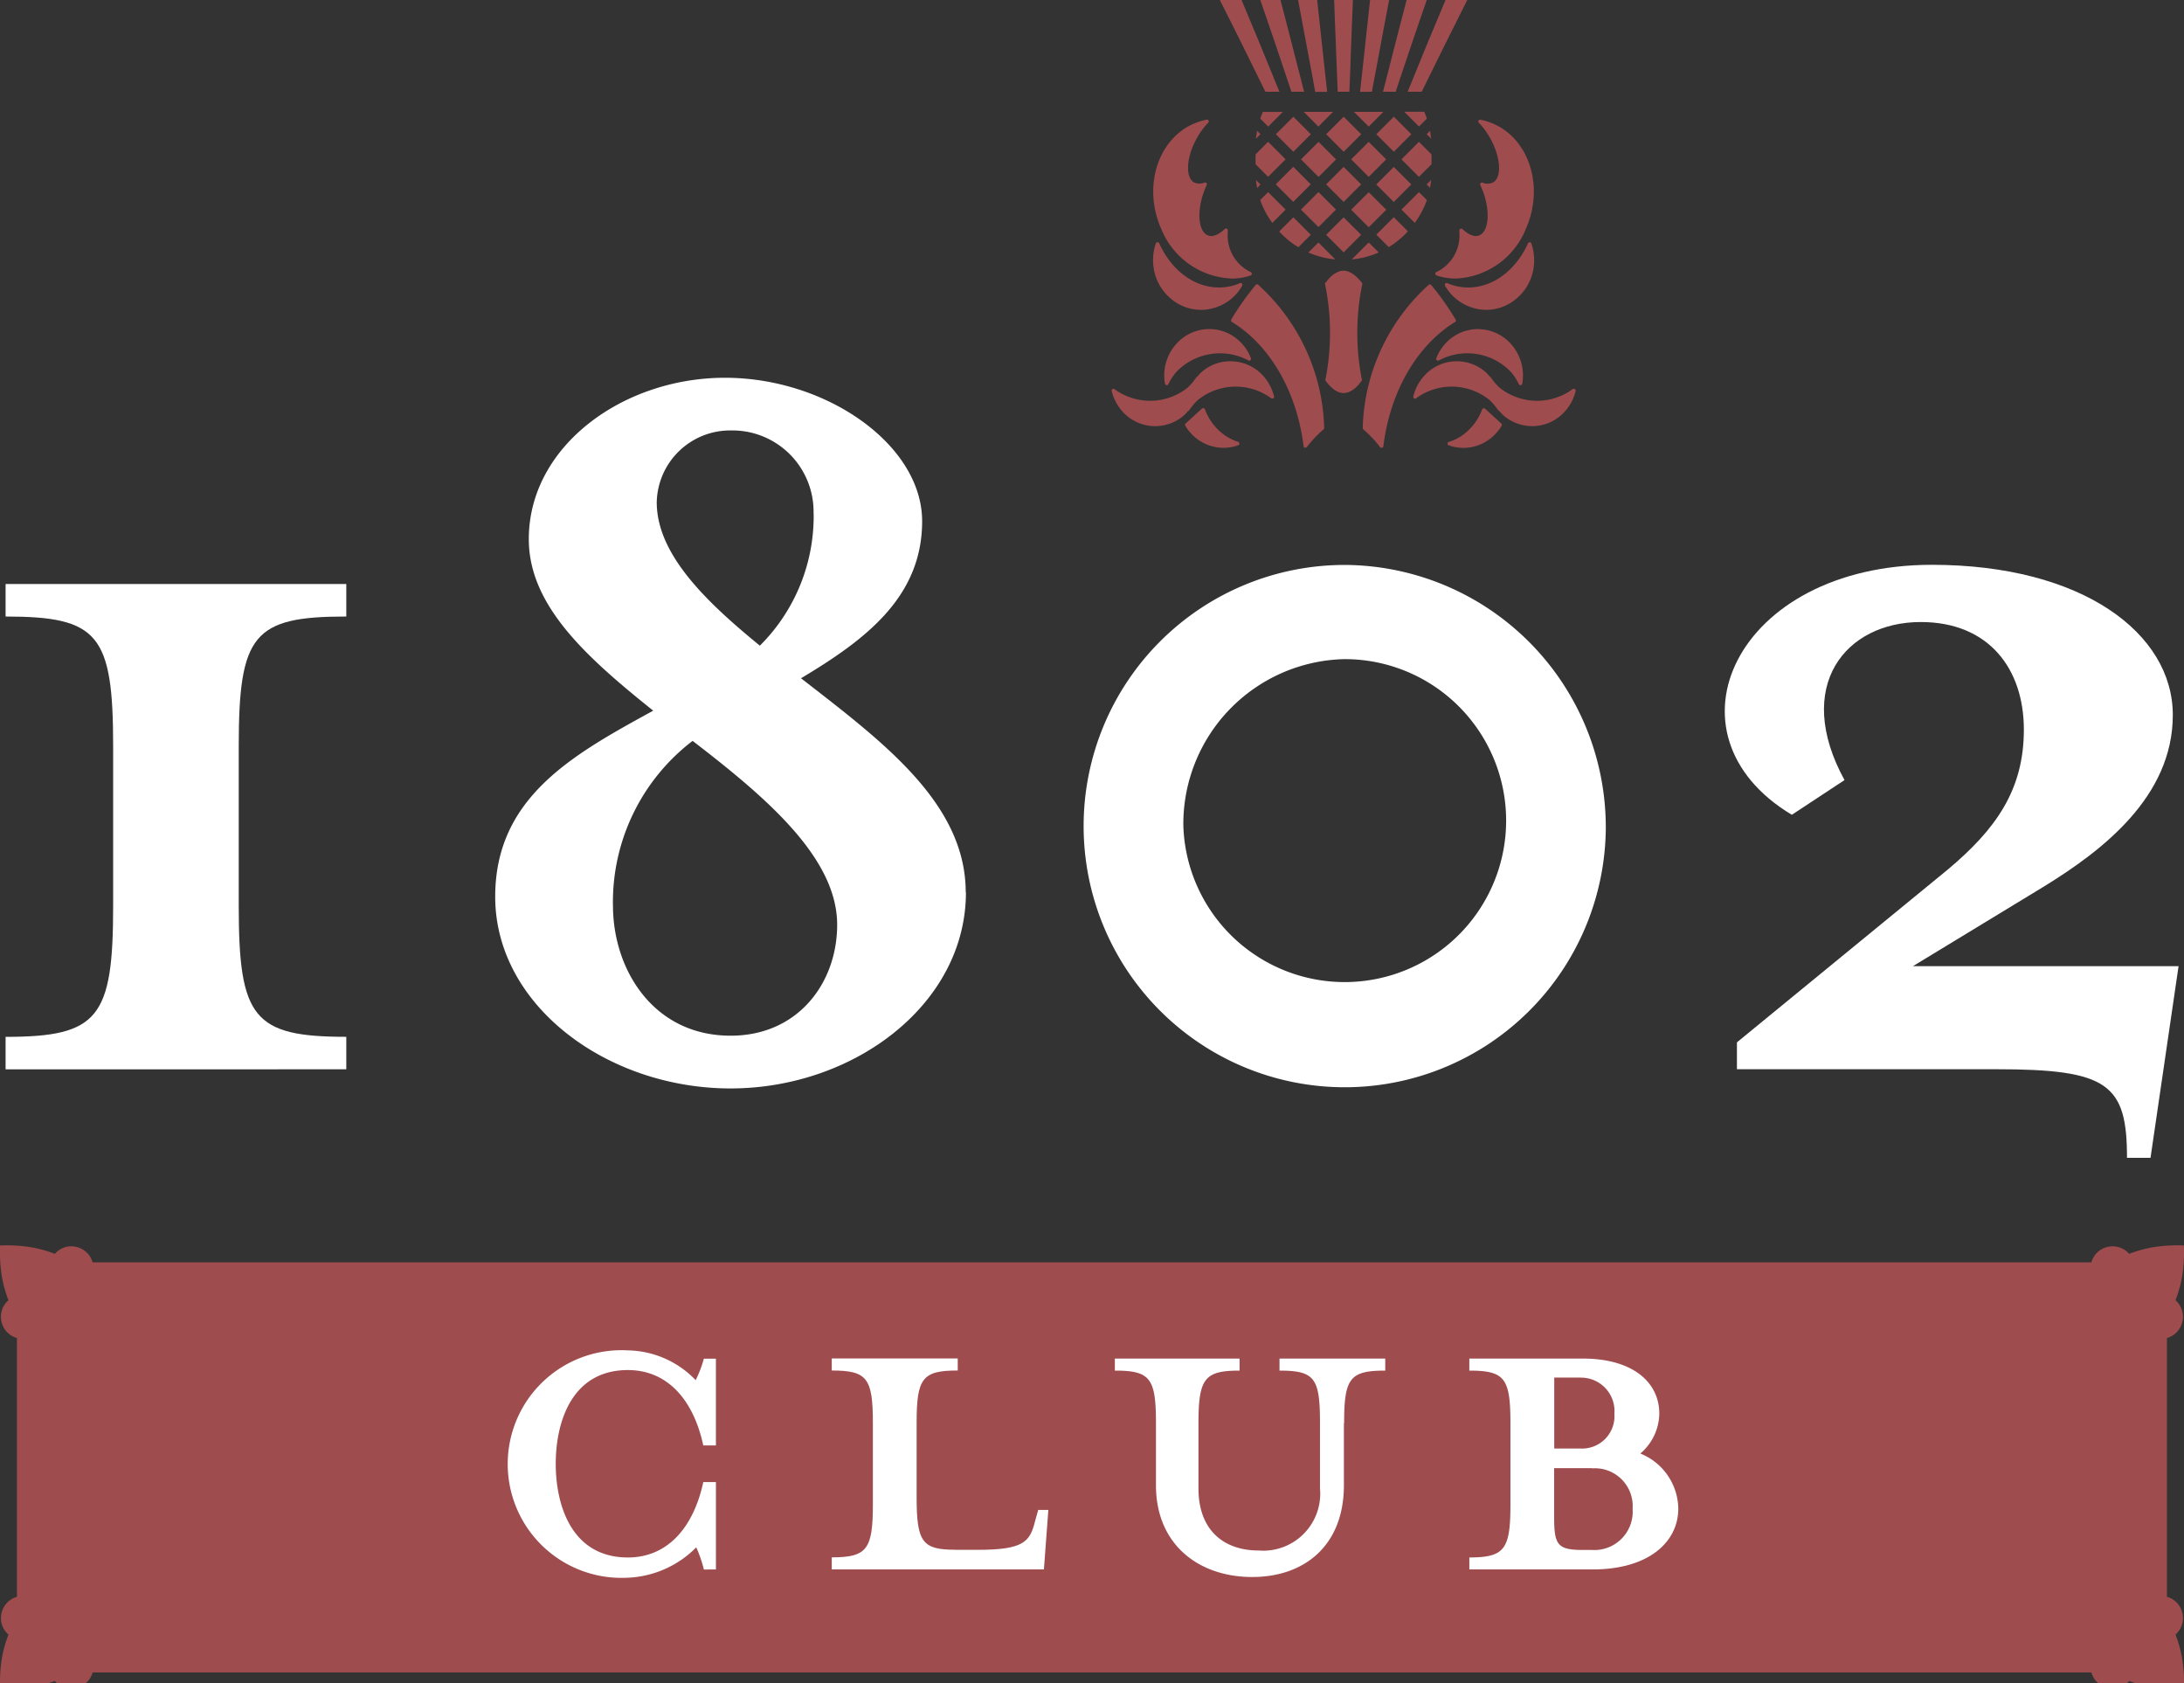 <svg xmlns="http://www.w3.org/2000/svg" xmlns:xlink="http://www.w3.org/1999/xlink" width="170" height="131" viewBox="0 0 170 131">
  <rect x="0" y="0" width="170" height="131" fill="#333333" stroke="none"/>
  <defs>
    <clipPath id="clip-_1802_club_logo">
      <rect width="170" height="131"/>
    </clipPath>
  </defs>
  <g id="_1802_club_logo" data-name="1802 club logo" clip-path="url(#clip-_1802_club_logo)">
    <g id="Group_4" data-name="Group 4" transform="translate(0 -0.098)">
      <g id="Group_3" data-name="Group 3">
        <path id="Path_1" data-name="Path 1" d="M169.992,129.317a12.173,12.173,0,0,1-.135,2.393,9.447,9.447,0,0,1-.518,1.868,1.63,1.63,0,0,1,.42.563,1.686,1.686,0,0,1,.113,1.118,1.739,1.739,0,0,1-.6.953,1.692,1.692,0,0,1-.6.308v20.136a1.692,1.692,0,0,1,.6.308,1.66,1.66,0,0,1,.6.953,1.711,1.711,0,0,1-.533,1.68,9.591,9.591,0,0,1,.518,1.868,12.173,12.173,0,0,1,.135,2.393,12.172,12.172,0,0,1-2.393-.135,9.448,9.448,0,0,1-1.868-.518,1.752,1.752,0,0,1-.563.428,1.687,1.687,0,0,1-1.118.113,1.74,1.74,0,0,1-.953-.6,1.823,1.823,0,0,1-.308-.6H7.21a1.691,1.691,0,0,1-.308.6,1.66,1.66,0,0,1-.953.6,1.734,1.734,0,0,1-1.118-.113,1.651,1.651,0,0,1-.563-.428,9.592,9.592,0,0,1-1.868.518,12.172,12.172,0,0,1-2.393.135,12.173,12.173,0,0,1,.135-2.393A9.448,9.448,0,0,1,.66,159.6a1.751,1.751,0,0,1-.428-.563,1.687,1.687,0,0,1-.113-1.118,1.74,1.74,0,0,1,.6-.953,1.692,1.692,0,0,1,.6-.308V136.52a1.692,1.692,0,0,1-.6-.308,1.66,1.66,0,0,1-.6-.953,1.69,1.69,0,0,1,.54-1.68,9.592,9.592,0,0,1-.518-1.868,12.173,12.173,0,0,1-.135-2.393,12.172,12.172,0,0,1,2.393.135,9.448,9.448,0,0,1,1.868.518,1.751,1.751,0,0,1,.563-.428,1.686,1.686,0,0,1,1.118-.113,1.739,1.739,0,0,1,.953.6,1.691,1.691,0,0,1,.308.6H162.79a1.691,1.691,0,0,1,.308-.6,1.66,1.66,0,0,1,.953-.6,1.734,1.734,0,0,1,1.118.113,1.651,1.651,0,0,1,.563.428,9.592,9.592,0,0,1,1.868-.518A12.172,12.172,0,0,1,169.992,129.317Z" transform="translate(0 -32.299)" fill="#9f4c4f" fill-rule="evenodd"/>
        <path id="Path_2" data-name="Path 2" d="M.58,98.476V95.948c7.24,0,8.372-1.485,8.372-10.2V73.359c0-8.725-1.133-10.12-8.372-10.12V60.71H27.1v2.528c-7.24,0-8.372,1.4-8.372,10.12V85.745c0,8.725,1.133,10.2,8.372,10.2v2.528Z" transform="translate(-0.145 -15.164)" fill="#fff"/>
        <path id="Path_3" data-name="Path 3" d="M88.021,79.352c0,8.725-8.725,15.267-18.32,15.267S51.38,88.167,51.38,79.7c0-7.765,6.107-11.081,12.3-14.479-5.237-4.186-9.685-8.2-9.685-13.346,0-7.24,7.33-12.559,15.267-12.559s15.35,5.237,15.35,11.163S80.158,59.726,75.184,62.7c6.279,4.884,12.821,9.685,12.821,16.662ZM60.548,80.395c0,4.974,3.143,10.12,9.16,10.12,5.237,0,8.29-4.1,8.29-8.635,0-5.237-5.582-9.948-11.253-14.307a15.783,15.783,0,0,0-6.2,12.821M76.16,49.868a6.321,6.321,0,0,0-6.452-6.452A5.712,5.712,0,0,0,63.954,49c0,4.014,3.751,7.675,8.027,11.163a14.2,14.2,0,0,0,4.186-10.293Z" transform="translate(-12.834 -9.821)" fill="#fff"/>
        <path id="Path_4" data-name="Path 4" d="M153.077,79.053A20.323,20.323,0,1,1,132.753,58.73a20.421,20.421,0,0,1,20.323,20.323m-32.882,0A12.566,12.566,0,1,0,132.753,66.06a12.826,12.826,0,0,0-12.559,12.994" transform="translate(-28.083 -14.67)" fill="#fff"/>
        <path id="Path_5" data-name="Path 5" d="M193.6,89.949h20.676l-2.183,14.914h-1.831c0-5.754-1.485-6.895-10.2-6.895H179.9V95.876l16.4-13.436c3.751-3.143,5.934-6.2,5.934-10.9s-2.7-8.372-8.027-8.372c-5.844,0-9.94,4.974-5.934,12.3l-4.1,2.7c-10.466-6.279-4.359-19.453,10.9-19.453,11.688,0,18.755,5.319,18.755,11.688s-5.492,10.556-10.03,13.346l-10.2,6.2Z" transform="translate(-44.699 -14.665)" fill="#fff"/>
        <path id="Path_6" data-name="Path 6" d="M130.758,12.265l.615.615,1.14-1.14h-1.56c-.075.173-.135.353-.2.533Z" transform="translate(-32.659 -2.932)" fill="#9f4c4f"/>
        <path id="Path_7" data-name="Path 7" d="M130.31,14.315l.353-.353L130.4,13.7c-.038.2-.068.413-.09.615" transform="translate(-32.549 -3.422)" fill="#9f4c4f"/>
        <path id="Path_8" data-name="Path 8" d="M145.7,11.728l1.14,1.14.615-.615c-.06-.18-.128-.36-.2-.533h-1.56Z" transform="translate(-36.39 -2.927)" fill="#9f4c4f"/>
        <rect id="Rectangle_3" data-name="Rectangle 3" width="1.928" height="1.928" transform="translate(103.227 10.544) rotate(-45)" fill="#9f4c4f"/>
        <path id="Path_9" data-name="Path 9" d="M148.373,18.788l-.353.353.263.263c.038-.2.068-.413.09-.623Z" transform="translate(-36.972 -4.691)" fill="#9f4c4f"/>
        <rect id="Rectangle_4" data-name="Rectangle 4" width="1.928" height="1.928" transform="translate(107.131 10.541) rotate(-45)" fill="#9f4c4f"/>
        <rect id="Rectangle_5" data-name="Rectangle 5" width="1.928" height="1.928" transform="translate(105.173 12.499) rotate(-45)" fill="#9f4c4f"/>
        <path id="Path_10" data-name="Path 10" d="M130.663,19.153l-.353-.353c.023.21.053.413.09.623l.263-.263Z" transform="translate(-32.549 -4.696)" fill="#9f4c4f"/>
        <path id="Path_11" data-name="Path 11" d="M132.731,21.418l-1.365-1.358-.615.615a6.74,6.74,0,0,0,.945,1.778Z" transform="translate(-32.659 -5.011)" fill="#9f4c4f"/>
        <path id="Path_12" data-name="Path 12" d="M135.183,24.028l-1.358-1.358-1.05,1.05-.045.06A6.657,6.657,0,0,0,134.215,25l.968-.968Z" transform="translate(-33.153 -5.663)" fill="#9f4c4f"/>
        <path id="Path_13" data-name="Path 13" d="M136.53,25.28l-.78.78a6.769,6.769,0,0,0,2.1.54Z" transform="translate(-33.908 -6.314)" fill="#9f4c4f"/>
        <rect id="Rectangle_6" data-name="Rectangle 6" width="1.928" height="1.928" transform="translate(101.269 12.502) rotate(-45)" fill="#9f4c4f"/>
        <path id="Path_14" data-name="Path 14" d="M148.283,13.7l-.263.263.353.353c-.023-.21-.053-.413-.09-.615" transform="translate(-36.972 -3.422)" fill="#9f4c4f"/>
        <path id="Path_15" data-name="Path 15" d="M147.383,20.675l-.615-.615-1.358,1.358,1.035,1.035a6.966,6.966,0,0,0,.945-1.778Z" transform="translate(-36.32 -5.011)" fill="#9f4c4f"/>
        <path id="Path_16" data-name="Path 16" d="M145.261,23.763l-.053-.053-1.05-1.05L142.8,24.018l.968.968a6.73,6.73,0,0,0,1.493-1.23Z" transform="translate(-35.669 -5.66)" fill="#9f4c4f"/>
        <rect id="Rectangle_7" data-name="Rectangle 7" width="1.928" height="1.928" transform="translate(99.31 10.544) rotate(-45)" fill="#9f4c4f"/>
        <rect id="Rectangle_8" data-name="Rectangle 8" width="1.928" height="1.928" transform="translate(107.127 14.452) rotate(-45)" fill="#9f4c4f"/>
        <rect id="Rectangle_9" data-name="Rectangle 9" width="1.928" height="1.928" transform="translate(101.264 16.407) rotate(-45)" fill="#9f4c4f"/>
        <rect id="Rectangle_10" data-name="Rectangle 10" width="1.928" height="1.928" transform="translate(103.222 14.448) rotate(-45)" fill="#9f4c4f"/>
        <rect id="Rectangle_11" data-name="Rectangle 11" width="1.928" height="1.928" transform="translate(105.176 16.419) rotate(-45)" fill="#9f4c4f"/>
        <rect id="Rectangle_12" data-name="Rectangle 12" width="1.928" height="1.928" transform="matrix(0.707, -0.707, 0.707, 0.707, 99.302, 14.442)" fill="#9f4c4f"/>
        <path id="Path_17" data-name="Path 17" d="M142.768,11.73H140.48l1.148,1.148Z" transform="translate(-35.089 -2.93)" fill="#9f4c4f"/>
        <rect id="Rectangle_13" data-name="Rectangle 13" width="1.928" height="1.928" transform="translate(103.223 18.372) rotate(-45)" fill="#9f4c4f"/>
        <path id="Path_18" data-name="Path 18" d="M141.57,25.28l-1.32,1.32a6.769,6.769,0,0,0,2.1-.54Z" transform="translate(-35.032 -6.314)" fill="#9f4c4f"/>
        <path id="Path_19" data-name="Path 19" d="M147.751,15.823l-.983-.983-1.358,1.365,1.358,1.358.983-.975Z" transform="translate(-36.321 -3.707)" fill="#9f4c4f"/>
        <path id="Path_20" data-name="Path 20" d="M136.41,12.878l1.14-1.148H135.27Z" transform="translate(-33.788 -2.93)" fill="#9f4c4f"/>
        <path id="Path_21" data-name="Path 21" d="M130.27,16.588l.975.975,1.365-1.358-1.365-1.365-.975.983Z" transform="translate(-32.539 -3.707)" fill="#9f4c4f"/>
        <path id="Path_22" data-name="Path 22" d="M130.921,7.24h.27c-.023-.068-.053-.128-.083-.2Q129.68,3.511,128.2,0h-1.65s-.022.015-.038.023c1.215,2.393,2.4,4.8,3.586,7.217h.825Z" transform="translate(-31.6)" fill="#9f4c4f"/>
        <path id="Path_23" data-name="Path 23" d="M134.066,7.24h.1s-.015-.053-.023-.075c-.12-.48-.248-.96-.368-1.44-.023-.075-.038-.15-.06-.225-.465-1.831-.938-3.669-1.418-5.5H130.72q1.249,3.612,2.453,7.24Z" transform="translate(-32.651)" fill="#9f4c4f"/>
        <path id="Path_24" data-name="Path 24" d="M135.86,6.439c.03.158.06.315.09.48.023.113.045.218.06.33h.93c-.023-.2-.045-.4-.068-.593V6.619c-.038-.36-.075-.713-.12-1.073q-.293-2.768-.6-5.537H134.66q.518,2.723,1.02,5.447c.06.33.128.66.188.983Z" transform="translate(-33.635 -0.002)" fill="#9f4c4f"/>
        <path id="Path_25" data-name="Path 25" d="M138.6,4.629v.083c.015.353.03.713.038,1.065.015.488.038.975.06,1.463h.908c.015-.488.038-.975.06-1.463.015-.353.03-.713.038-1.065V4.629c.015-.383.03-.773.045-1.155.045-1.155.09-2.318.135-3.474h-1.47c.045,1.155.09,2.318.135,3.474.015.383.03.773.045,1.155Z" transform="translate(-34.572)" fill="#9f4c4f"/>
        <path id="Path_26" data-name="Path 26" d="M141.8,7.24h.233c.022-.113.045-.218.06-.33.03-.158.06-.315.09-.48.06-.33.12-.66.188-.983.33-1.816.675-3.631,1.02-5.447H141.9q-.3,2.768-.6,5.537c-.038.36-.075.713-.12,1.073v.038c-.023.2-.045.4-.068.593h.69Z" transform="translate(-35.246)" fill="#9f4c4f"/>
        <path id="Path_27" data-name="Path 27" d="M143.88,5.724c-.12.48-.248.96-.368,1.44a.286.286,0,0,1-.023.075h.99q1.2-3.624,2.453-7.24h-1.575q-.72,2.746-1.418,5.5c-.022.075-.038.15-.06.225" transform="translate(-35.841)" fill="#9f4c4f"/>
        <path id="Path_28" data-name="Path 28" d="M146.04,7.24h1.1c1.185-2.408,2.371-4.816,3.586-7.217-.015-.008-.023-.015-.038-.023h-1.65q-1.485,3.511-2.911,7.045c-.023.068-.053.128-.083.2" transform="translate(-36.478)" fill="#9f4c4f"/>
        <path id="Path_29" data-name="Path 29" d="M140.1,28.877a1.947,1.947,0,0,0-.9-.63,1.024,1.024,0,0,0-.563,0,1.947,1.947,0,0,0-.9.63,4.253,4.253,0,0,0-.27.33,18.727,18.727,0,0,1,.03,7.532q1.429,1.981,2.858,0a18.726,18.726,0,0,1,.03-7.532,4.253,4.253,0,0,0-.27-.33Z" transform="translate(-34.337 -7.046)" fill="#9f4c4f"/>
        <path id="Path_30" data-name="Path 30" d="M148.577,32.557a.13.13,0,0,0,.045-.188,20.7,20.7,0,0,0-1.9-2.686.134.134,0,0,0-.2-.015A15.532,15.532,0,0,0,141.39,40.8a.153.153,0,0,0,.045.113,9.09,9.09,0,0,1,1.305,1.38.135.135,0,0,0,.113.053h.038a.145.145,0,0,0,.105-.12c.518-4.231,2.6-7.84,5.582-9.67" transform="translate(-35.316 -7.402)" fill="#9f4c4f"/>
        <path id="Path_31" data-name="Path 31" d="M152.349,21.546c-.36.15-.84-.03-1.32-.488a.149.149,0,0,0-.158-.015.161.161,0,0,0-.083.143c0,.068.008.135.008.2A3.138,3.138,0,0,1,149.01,24.4a.137.137,0,0,0-.09.135.144.144,0,0,0,.1.135,4.764,4.764,0,0,0,1.508.24,6.166,6.166,0,0,0,5.432-3.849c1.418-3.166.36-6.82-2.363-8.125a4.6,4.6,0,0,0-1.163-.383.138.138,0,0,0-.128.233,5.787,5.787,0,0,1,.855,1.148c.84,1.463.968,3.061.27,3.489a.983.983,0,0,1-.833.023.156.156,0,0,0-.15.038.151.151,0,0,0-.023.158c.06.135.128.278.18.42.608,1.583.488,3.181-.263,3.489Z" transform="translate(-37.197 -3.136)" fill="#9f4c4f"/>
        <path id="Path_32" data-name="Path 32" d="M156.646,25.358a.148.148,0,0,0-.128-.1.149.149,0,0,0-.135.083c-1.058,2.333-3.083,3.661-5.161,3.406a3.984,3.984,0,0,1-1.125-.308.139.139,0,0,0-.158.038.148.148,0,0,0-.015.165,3.736,3.736,0,0,0,2.746,1.846c.15.015.308.03.458.03a3.607,3.607,0,0,0,2.251-.788,3.86,3.86,0,0,0,1.455-2.626,4.026,4.026,0,0,0-.188-1.741Z" transform="translate(-37.443 -6.309)" fill="#9f4c4f"/>
        <path id="Path_33" data-name="Path 33" d="M152.446,34.269a3.424,3.424,0,0,0-2.521.923,3.611,3.611,0,0,0-.908,1.343.14.14,0,0,0,.038.15.137.137,0,0,0,.158.023,4.688,4.688,0,0,1,5.619.9,4.194,4.194,0,0,1,.608.938.139.139,0,0,0,.128.083h.023a.144.144,0,0,0,.12-.113,3.69,3.69,0,0,0-.833-3.038,3.441,3.441,0,0,0-2.423-1.2Z" transform="translate(-37.219 -8.559)" fill="#9f4c4f"/>
        <path id="Path_34" data-name="Path 34" d="M159.2,39.769a.124.124,0,0,0-.158,0,4.682,4.682,0,0,1-5.687-.105,4.063,4.063,0,0,1-.51-.563.415.415,0,0,1-.045-.06c-.053-.075-.113-.143-.165-.225-.015-.015-.038-.007-.053-.023a2.986,2.986,0,0,0-.293-.323,3.406,3.406,0,0,0-4.929.413,3.587,3.587,0,0,0-.72,1.455.143.143,0,0,0,.053.15.124.124,0,0,0,.158,0,4.682,4.682,0,0,1,5.687.105,4.112,4.112,0,0,1,.518.563.318.318,0,0,1,.038.053,2.667,2.667,0,0,1,.173.233.12.12,0,0,0,.075.038,2.7,2.7,0,0,0,.278.308,3.4,3.4,0,0,0,2.258.863c.09,0,.18,0,.278-.008a3.423,3.423,0,0,0,2.393-1.268,3.587,3.587,0,0,0,.72-1.455.143.143,0,0,0-.053-.15Z" transform="translate(-36.626 -9.393)" fill="#9f4c4f"/>
        <path id="Path_35" data-name="Path 35" d="M153.111,42.509s-.083-.045-.128-.03a.131.131,0,0,0-.1.09,4.273,4.273,0,0,1-1.6,2.056,3.883,3.883,0,0,1-.99.473.129.129,0,0,0-.1.128.148.148,0,0,0,.09.135,3.407,3.407,0,0,0,1.155.2,3.371,3.371,0,0,0,1.883-.578,3.573,3.573,0,0,0,1.08-1.14.135.135,0,0,0-.023-.173Z" transform="translate(-37.517 -10.61)" fill="#9f4c4f"/>
        <path id="Path_36" data-name="Path 36" d="M129.847,29.658a.134.134,0,0,0-.2.015,20.7,20.7,0,0,0-1.9,2.686.141.141,0,0,0,.045.188c2.978,1.823,5.064,5.439,5.582,9.67a.127.127,0,0,0,.105.12h.038a.16.16,0,0,0,.113-.053,9.852,9.852,0,0,1,1.305-1.38.129.129,0,0,0,.045-.113,15.561,15.561,0,0,0-5.139-11.133" transform="translate(-31.906 -7.399)" fill="#9f4c4f"/>
        <path id="Path_37" data-name="Path 37" d="M125.719,24.911a4.764,4.764,0,0,0,1.508-.24.137.137,0,0,0,.1-.135.148.148,0,0,0-.09-.135,3.138,3.138,0,0,1-1.786-3.016c0-.068,0-.135.008-.225a.142.142,0,0,0-.083-.135.139.139,0,0,0-.158.03c-.48.458-.96.638-1.32.488-.75-.308-.87-1.906-.263-3.489.053-.143.12-.285.18-.42a.151.151,0,0,0-.023-.158.14.14,0,0,0-.15-.038.983.983,0,0,1-.833-.023c-.69-.428-.57-2.026.27-3.489a5.578,5.578,0,0,1,.855-1.148.137.137,0,0,0,.023-.165.127.127,0,0,0-.15-.068,5.155,5.155,0,0,0-1.163.383c-2.723,1.313-3.781,4.959-2.363,8.125a6.166,6.166,0,0,0,5.432,3.849Z" transform="translate(-29.886 -3.133)" fill="#9f4c4f"/>
        <path id="Path_38" data-name="Path 38" d="M121.117,29.731a3.652,3.652,0,0,0,2.251.788,3.126,3.126,0,0,0,.458-.03,3.7,3.7,0,0,0,2.746-1.846.148.148,0,0,0-.015-.165.142.142,0,0,0-.158-.038,4.053,4.053,0,0,1-1.125.308c-2.078.255-4.1-1.073-5.162-3.406a.142.142,0,0,0-.135-.083.135.135,0,0,0-.128.1,3.938,3.938,0,0,0-.188,1.741,3.86,3.86,0,0,0,1.455,2.626Z" transform="translate(-29.882 -6.309)" fill="#9f4c4f"/>
        <path id="Path_39" data-name="Path 39" d="M121.685,35.476a3.672,3.672,0,0,0-.833,3.038.135.135,0,0,0,.12.113h.023a.139.139,0,0,0,.128-.083,4.194,4.194,0,0,1,.608-.938,4.7,4.7,0,0,1,5.619-.9.137.137,0,0,0,.158-.023.14.14,0,0,0,.037-.15,3.552,3.552,0,0,0-.908-1.343,3.383,3.383,0,0,0-2.521-.923,3.455,3.455,0,0,0-2.423,1.2Z" transform="translate(-30.173 -8.558)" fill="#9f4c4f"/>
        <path id="Path_40" data-name="Path 40" d="M124.846,37.616a3.344,3.344,0,0,0-2.536.855,3.919,3.919,0,0,0-.293.323c-.015.008-.045,0-.053.023-.053.083-.113.15-.165.225-.015.023-.03.038-.045.06a4.063,4.063,0,0,1-.51.563,4.692,4.692,0,0,1-5.687.105.149.149,0,0,0-.158,0,.139.139,0,0,0-.053.15,3.636,3.636,0,0,0,.72,1.455,3.423,3.423,0,0,0,2.393,1.268c.09.008.188.008.278.008A3.384,3.384,0,0,0,121,41.787a2.7,2.7,0,0,0,.278-.308.177.177,0,0,0,.075-.038c.053-.083.113-.15.173-.233a.318.318,0,0,0,.038-.053,3.686,3.686,0,0,1,.518-.563,4.681,4.681,0,0,1,5.687-.105.149.149,0,0,0,.158,0,.139.139,0,0,0,.053-.15,3.636,3.636,0,0,0-.72-1.455,3.423,3.423,0,0,0-2.393-1.268Z" transform="translate(-28.811 -9.392)" fill="#9f4c4f"/>
        <path id="Path_41" data-name="Path 41" d="M127.086,45.086a3.835,3.835,0,0,1-.983-.473,4.273,4.273,0,0,1-1.6-2.056.146.146,0,0,0-.1-.09.134.134,0,0,0-.128.03L123,43.661a.129.129,0,0,0-.023.173,3.493,3.493,0,0,0,1.08,1.14,3.371,3.371,0,0,0,1.883.578,3.407,3.407,0,0,0,1.155-.2.128.128,0,0,0,.09-.135.137.137,0,0,0-.1-.128Z" transform="translate(-30.713 -10.606)" fill="#9f4c4f"/>
        <path id="Path_42" data-name="Path 42" d="M67.944,157.253a9.74,9.74,0,0,0-.593-1.725,7.945,7.945,0,0,1-5.319,2.363,8.859,8.859,0,1,1,0-17.69,7.466,7.466,0,0,1,5.274,2.318,9.2,9.2,0,0,0,.638-1.673h.938V147.6H67.9c-.788-3.646-2.858-5.867-5.867-5.867-4.434,0-5.619,4.141-5.619,7.292s1.185,7.292,5.619,7.292c3.008,0,5.079-2.221,5.867-5.867h.983v6.8Z" transform="translate(-13.156 -35.019)" fill="#fff"/>
        <path id="Path_43" data-name="Path 43" d="M95.91,155.932h1.726c3.549,0,4.089-.593,4.486-2.221l.248-.885h.788l-.345,4.629H86.3v-.938c2.761,0,3.2-.638,3.2-4.141v-6.309c0-3.5-.443-4.089-3.2-4.089v-.938h9.805v.938c-2.761,0-3.2.593-3.2,4.089v5.769c0,3.5.443,4.089,3.008,4.089Z" transform="translate(-21.556 -35.229)" fill="#fff"/>
        <path id="Path_44" data-name="Path 44" d="M133.5,146.076v4.831c0,4.681-3.053,7.142-7.142,7.142s-7.487-2.461-7.487-7.142v-4.831c0-3.5-.443-4.089-3.2-4.089v-.938h9.708v.938c-2.708,0-3.2.593-3.2,4.089v5.079c0,3.256,1.973,4.831,4.681,4.831a4.437,4.437,0,0,0,4.779-4.831v-5.079c0-3.5-.4-4.089-3.151-4.089v-.938h8.23v.938c-2.761,0-3.2.593-3.2,4.089Z" transform="translate(-28.892 -35.231)" fill="#fff"/>
        <path id="Path_45" data-name="Path 45" d="M152.45,156.527c2.761,0,3.2-.638,3.2-4.141v-6.309c0-3.5-.443-4.089-3.2-4.089v-.938h8.823c3.939,0,5.964,1.876,5.964,4.284a4.148,4.148,0,0,1-1.478,3.106,4.693,4.693,0,0,1,2.956,4.284c0,2.611-2.318,4.734-6.654,4.734h-9.61v-.93Zm8.628-14h-2.018v5.522h2.018a2.519,2.519,0,0,0,2.663-2.708,2.6,2.6,0,0,0-2.663-2.806Zm.93,7.052h-2.956v3.8c0,2.168.248,2.566,2.266,2.566h.69a2.983,2.983,0,0,0,3.151-3.2,2.943,2.943,0,0,0-3.151-3.151Z" transform="translate(-38.079 -35.231)" fill="#fff"/>
      </g>
    </g>
  </g>
</svg>
